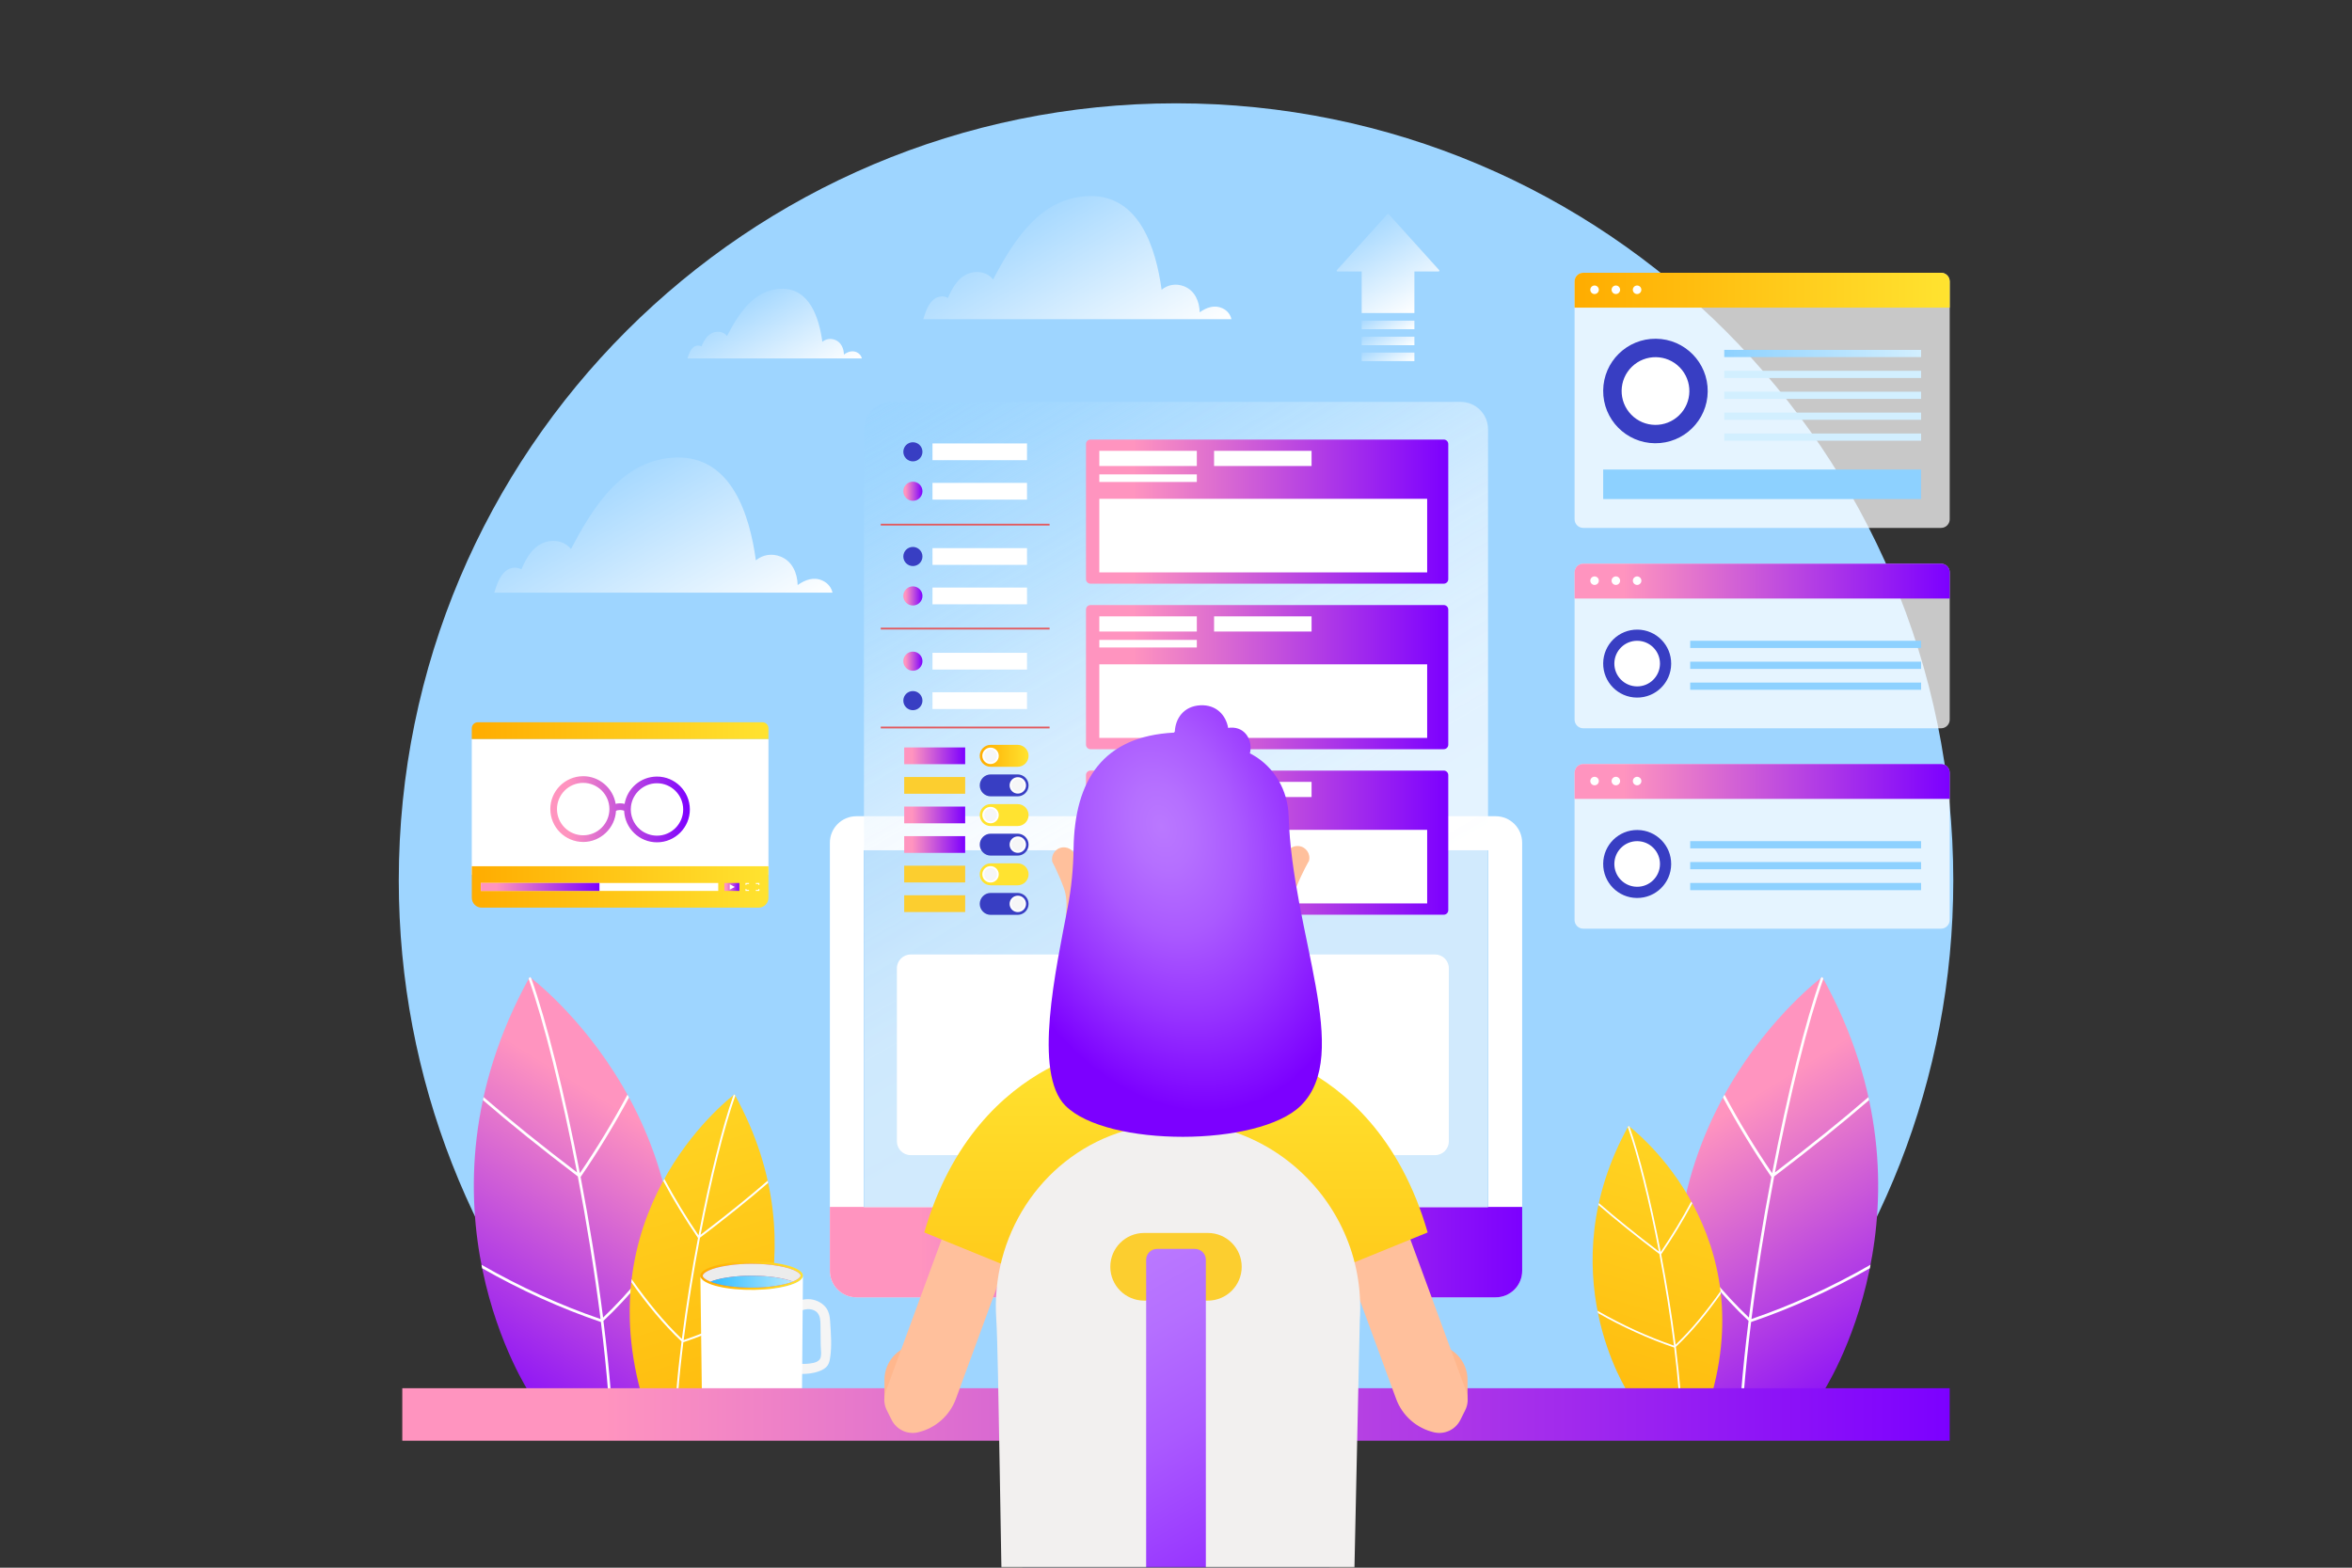 <svg width="750" height="500" viewBox="0 0 750 500" fill="none" xmlns="http://www.w3.org/2000/svg">
<rect x="0" y="0" width="750" height="500" fill="#333333" stroke="none"/>
<mask id="mask0_118_53270" style="mask-type:luminance" maskUnits="userSpaceOnUse" x="0" y="0" width="750" height="500">
<path d="M750 0H0V500H750V0Z" fill="white"/>
</mask>
<g mask="url(#mask0_118_53270)">
<path d="M559.24 446.58C598.78 402.66 622.86 344.55 622.86 280.8C622.86 143.92 511.89 32.95 375.01 32.95C238.13 32.95 127.16 143.92 127.16 280.8C127.16 344.55 151.23 402.67 190.78 446.58H559.25H559.24Z" fill="#9ED5FF"/>
<path d="M458.93 86.16L450.96 77.32L442.8 68.26C442.7 68.15 442.53 68.15 442.43 68.26L434.27 77.32L426.3 86.16C426.16 86.32 426.27 86.58 426.49 86.58H434.21V99.84H451.02V86.58H458.74C458.96 86.58 459.07 86.32 458.93 86.16Z" fill="url(#paint0_linear_118_53270)"/>
<path d="M451.02 102.27H434.21V104.99H451.02V102.27Z" fill="url(#paint1_linear_118_53270)"/>
<path d="M451.02 107.38H434.21V110.1H451.02V107.38Z" fill="url(#paint2_linear_118_53270)"/>
<path d="M451.02 112.45H434.21V115.17H451.02V112.45Z" fill="url(#paint3_linear_118_53270)"/>
<path d="M476.93 260.33H273.08C268.413 260.33 264.63 264.113 264.63 268.78V405.31C264.63 409.977 268.413 413.76 273.08 413.76H476.93C481.597 413.76 485.38 409.977 485.38 405.31V268.78C485.38 264.113 481.597 260.33 476.93 260.33Z" fill="white"/>
<path d="M474.53 402.92V271.19H275.48V402.92H474.53Z" fill="#55B2F9"/>
<path d="M264.63 384.93V405.32C264.63 409.98 268.41 413.77 273.08 413.77H476.94C481.6 413.77 485.39 409.99 485.39 405.32V384.93H264.64H264.63Z" fill="url(#paint4_linear_118_53270)"/>
<path d="M404.05 444.39L400.98 413.76H346.41L343.34 444.39H404.05Z" fill="#19244D"/>
<g opacity="0.73">
<path d="M474.5 136.9V385.08H275.5V136.9C275.5 132.09 279.41 128.18 284.22 128.18H465.78C470.59 128.18 474.5 132.09 474.5 136.9Z" fill="url(#paint5_linear_118_53270)"/>
</g>
<path d="M457.6 304.42H290.4C287.97 304.42 286 306.39 286 308.82V364.02C286 366.45 287.97 368.42 290.4 368.42H457.6C460.03 368.42 462 366.45 462 364.02V308.82C462 306.39 460.03 304.42 457.6 304.42Z" fill="white"/>
<path d="M460.38 140.19H347.74C346.945 140.19 346.3 140.835 346.3 141.63V184.72C346.3 185.515 346.945 186.16 347.74 186.16H460.38C461.175 186.16 461.82 185.515 461.82 184.72V141.63C461.82 140.835 461.175 140.19 460.38 140.19Z" fill="url(#paint6_linear_118_53270)"/>
<path d="M381.64 143.79H350.55V148.63H381.64V143.79Z" fill="white"/>
<path d="M381.64 151.3H350.55V153.72H381.64V151.3Z" fill="white"/>
<path d="M418.23 143.79H387.14V148.63H418.23V143.79Z" fill="white"/>
<path d="M455.09 159.09H350.55V182.56H455.09V159.09Z" fill="white"/>
<path d="M460.38 192.98H347.74C346.945 192.98 346.3 193.625 346.3 194.42V237.51C346.3 238.305 346.945 238.95 347.74 238.95H460.38C461.175 238.95 461.82 238.305 461.82 237.51V194.42C461.82 193.625 461.175 192.98 460.38 192.98Z" fill="url(#paint7_linear_118_53270)"/>
<path d="M381.64 196.58H350.55V201.42H381.64V196.58Z" fill="white"/>
<path d="M381.64 204.09H350.55V206.51H381.64V204.09Z" fill="white"/>
<path d="M418.23 196.58H387.14V201.42H418.23V196.58Z" fill="white"/>
<path d="M455.09 211.88H350.55V235.35H455.09V211.88Z" fill="white"/>
<path d="M460.38 245.77H347.74C346.945 245.77 346.3 246.415 346.3 247.21V290.3C346.3 291.095 346.945 291.74 347.74 291.74H460.38C461.175 291.74 461.82 291.095 461.82 290.3V247.21C461.82 246.415 461.175 245.77 460.38 245.77Z" fill="url(#paint8_linear_118_53270)"/>
<path d="M381.64 249.37H350.55V254.21H381.64V249.37Z" fill="white"/>
<path d="M381.64 256.88H350.55V259.3H381.64V256.88Z" fill="white"/>
<path d="M418.23 249.37H387.14V254.21H418.23V249.37Z" fill="white"/>
<path d="M455.09 264.67H350.55V288.14H455.09V264.67Z" fill="white"/>
<path d="M324.49 244.56H315.92C313.99 244.56 312.42 242.99 312.42 241.06C312.42 239.13 313.99 237.56 315.92 237.56H324.49C326.42 237.56 327.99 239.13 327.99 241.06C327.99 242.99 326.42 244.56 324.49 244.56Z" fill="url(#paint9_linear_118_53270)"/>
<path d="M313.24 241.06C313.24 239.61 314.41 238.44 315.86 238.44C317.31 238.44 318.48 239.61 318.48 241.06C318.48 242.51 317.31 243.68 315.86 243.68C314.41 243.68 313.24 242.51 313.24 241.06Z" fill="white"/>
<path d="M313.83 241.06C313.83 239.94 314.74 239.03 315.86 239.03C316.98 239.03 317.89 239.94 317.89 241.06C317.89 242.18 316.98 243.09 315.86 243.09C314.74 243.09 313.83 242.18 313.83 241.06Z" fill="#F6F6F7"/>
<path d="M315.92 246.99H324.49C326.42 246.99 327.99 248.56 327.99 250.49C327.99 252.42 326.42 253.99 324.49 253.99H315.92C313.99 253.99 312.42 252.42 312.42 250.49C312.42 248.56 313.99 246.99 315.92 246.99Z" fill="#383EC3"/>
<path d="M327.18 250.49C327.18 251.94 326.01 253.11 324.56 253.11C323.11 253.11 321.94 251.94 321.94 250.49C321.94 249.04 323.11 247.87 324.56 247.87C326.01 247.87 327.18 249.04 327.18 250.49Z" fill="white"/>
<path d="M326.59 250.49C326.59 251.61 325.68 252.52 324.56 252.52C323.44 252.52 322.53 251.61 322.53 250.49C322.53 249.37 323.44 248.46 324.56 248.46C325.68 248.46 326.59 249.37 326.59 250.49Z" fill="#F6F6F7"/>
<path d="M324.49 263.46H315.92C313.99 263.46 312.42 261.89 312.42 259.96C312.42 258.03 313.99 256.46 315.92 256.46H324.49C326.42 256.46 327.99 258.03 327.99 259.96C327.99 261.89 326.42 263.46 324.49 263.46Z" fill="url(#paint10_linear_118_53270)"/>
<path d="M313.24 259.96C313.24 258.51 314.41 257.34 315.86 257.34C317.31 257.34 318.48 258.51 318.48 259.96C318.48 261.41 317.31 262.58 315.86 262.58C314.41 262.58 313.24 261.41 313.24 259.96Z" fill="white"/>
<path d="M313.83 259.96C313.83 258.84 314.74 257.93 315.86 257.93C316.98 257.93 317.89 258.84 317.89 259.96C317.89 261.08 316.98 261.99 315.86 261.99C314.74 261.99 313.83 261.08 313.83 259.96Z" fill="#F6F6F7"/>
<path d="M315.92 272.89H324.49C326.423 272.89 327.99 271.323 327.99 269.39C327.99 267.457 326.423 265.89 324.49 265.89H315.92C313.987 265.89 312.42 267.457 312.42 269.39C312.42 271.323 313.987 272.89 315.92 272.89Z" fill="#383EC3"/>
<path d="M327.18 269.39C327.18 270.84 326.01 272.01 324.56 272.01C323.11 272.01 321.94 270.84 321.94 269.39C321.94 267.94 323.11 266.77 324.56 266.77C326.01 266.77 327.18 267.94 327.18 269.39Z" fill="white"/>
<path d="M326.59 269.39C326.59 270.51 325.68 271.42 324.56 271.42C323.44 271.42 322.53 270.51 322.53 269.39C322.53 268.27 323.44 267.36 324.56 267.36C325.68 267.36 326.59 268.27 326.59 269.39Z" fill="#F6F6F7"/>
<path d="M324.49 282.36H315.92C313.99 282.36 312.42 280.79 312.42 278.86C312.42 276.93 313.99 275.36 315.92 275.36H324.49C326.42 275.36 327.99 276.93 327.99 278.86C327.99 280.79 326.42 282.36 324.49 282.36Z" fill="url(#paint11_linear_118_53270)"/>
<path d="M313.24 278.86C313.24 277.41 314.41 276.24 315.86 276.24C317.31 276.24 318.48 277.41 318.48 278.86C318.48 280.31 317.31 281.48 315.86 281.48C314.41 281.48 313.24 280.31 313.24 278.86Z" fill="white"/>
<path d="M313.83 278.86C313.83 277.74 314.74 276.83 315.86 276.83C316.98 276.83 317.89 277.74 317.89 278.86C317.89 279.98 316.98 280.89 315.86 280.89C314.74 280.89 313.83 279.98 313.83 278.86Z" fill="#F6F6F7"/>
<path d="M315.92 284.79H324.49C326.42 284.79 327.99 286.36 327.99 288.29C327.99 290.22 326.42 291.79 324.49 291.79H315.92C313.99 291.79 312.42 290.22 312.42 288.29C312.42 286.36 313.99 284.79 315.92 284.79Z" fill="#383EC3"/>
<path d="M327.18 288.29C327.18 289.74 326.01 290.91 324.56 290.91C323.11 290.91 321.94 289.74 321.94 288.29C321.94 286.84 323.11 285.67 324.56 285.67C326.01 285.67 327.18 286.84 327.18 288.29Z" fill="white"/>
<path d="M326.59 288.29C326.59 289.41 325.68 290.32 324.56 290.32C323.44 290.32 322.53 289.41 322.53 288.29C322.53 287.17 323.44 286.26 324.56 286.26C325.68 286.26 326.59 287.17 326.59 288.29Z" fill="#F6F6F7"/>
<path d="M288.05 144.1C288.05 142.41 289.42 141.05 291.1 141.05C292.78 141.05 294.15 142.42 294.15 144.1C294.15 145.78 292.78 147.15 291.1 147.15C289.42 147.15 288.05 145.78 288.05 144.1Z" fill="#383EC3"/>
<path d="M327.49 141.43H297.35V146.77H327.49V141.43Z" fill="white"/>
<path d="M288.05 156.68C288.05 154.99 289.42 153.63 291.1 153.63C292.78 153.63 294.15 155 294.15 156.68C294.15 158.36 292.78 159.73 291.1 159.73C289.42 159.73 288.05 158.36 288.05 156.68Z" fill="url(#paint12_linear_118_53270)"/>
<path d="M327.49 154.01H297.35V159.35H327.49V154.01Z" fill="white"/>
<path d="M288.05 177.49C288.05 175.8 289.42 174.44 291.1 174.44C292.78 174.44 294.15 175.81 294.15 177.49C294.15 179.17 292.78 180.54 291.1 180.54C289.42 180.54 288.05 179.17 288.05 177.49Z" fill="#383EC3"/>
<path d="M327.49 174.82H297.35V180.16H327.49V174.82Z" fill="white"/>
<path d="M288.05 190.07C288.05 188.38 289.42 187.02 291.1 187.02C292.78 187.02 294.15 188.39 294.15 190.07C294.15 191.75 292.78 193.12 291.1 193.12C289.42 193.12 288.05 191.75 288.05 190.07Z" fill="url(#paint13_linear_118_53270)"/>
<path d="M327.49 187.4H297.35V192.74H327.49V187.4Z" fill="white"/>
<path d="M288.05 210.88C288.05 209.19 289.42 207.83 291.1 207.83C292.78 207.83 294.15 209.2 294.15 210.88C294.15 212.56 292.78 213.93 291.1 213.93C289.42 213.93 288.05 212.56 288.05 210.88Z" fill="url(#paint14_linear_118_53270)"/>
<path d="M327.49 208.21H297.35V213.55H327.49V208.21Z" fill="white"/>
<path d="M288.05 223.46C288.05 221.77 289.42 220.41 291.1 220.41C292.78 220.41 294.15 221.78 294.15 223.46C294.15 225.14 292.78 226.51 291.1 226.51C289.42 226.51 288.05 225.14 288.05 223.46Z" fill="#383EC3"/>
<path d="M327.49 220.79H297.35V226.13H327.49V220.79Z" fill="white"/>
<path d="M280.85 167.33H334.69" stroke="#E25A5F" stroke-width="0.57" stroke-miterlimit="10"/>
<path d="M280.85 200.48H334.69" stroke="#E25A5F" stroke-width="0.57" stroke-miterlimit="10"/>
<path d="M280.85 232.03H334.69" stroke="#E25A5F" stroke-width="0.57" stroke-miterlimit="10"/>
<path d="M307.77 238.39H288.33V243.73H307.77V238.39Z" fill="url(#paint15_linear_118_53270)"/>
<path d="M307.77 247.82H288.33V253.16H307.77V247.82Z" fill="#FCCE2F"/>
<path d="M307.77 257.25H288.33V262.59H307.77V257.25Z" fill="url(#paint16_linear_118_53270)"/>
<path d="M307.77 266.68H288.33V272.02H307.77V266.68Z" fill="url(#paint17_linear_118_53270)"/>
<path d="M307.77 276.11H288.33V281.45H307.77V276.11Z" fill="#FCCE2F"/>
<path d="M307.77 285.54H288.33V290.88H307.77V285.54Z" fill="#FCCE2F"/>
<path d="M245.04 235.7H150.44V279H245.04V235.7Z" fill="white"/>
<path d="M150.44 276.28H245.04V286.34C245.04 288.08 243.63 289.49 241.89 289.49H153.6C151.86 289.49 150.45 288.08 150.45 286.34V276.28H150.44Z" fill="url(#paint18_linear_118_53270)"/>
<path d="M229.03 281.62H153.33V284.15H229.03V281.62Z" fill="white"/>
<path d="M191.15 281.62H153.33V284.15H191.15V281.62Z" fill="url(#paint19_linear_118_53270)"/>
<path d="M238.039 282.23H237.719V281.62H238.849V281.94H238.039V282.23Z" fill="white"/>
<path d="M241.83 282.23H242.15V281.62H241.02V281.94H241.83V282.23Z" fill="white"/>
<path d="M241.83 283.54H242.15V284.15H241.02V283.83H241.83V283.54Z" fill="white"/>
<path d="M238.039 283.54H237.719V284.15H238.849V283.83H238.039V283.54Z" fill="white"/>
<path d="M235.759 281.62H230.979V284.15H235.759V281.62Z" fill="url(#paint20_linear_118_53270)"/>
<path d="M234.309 282.89L233.499 283.31L232.699 283.74V282.89V282.03L233.499 282.46L234.309 282.89Z" fill="white"/>
<path d="M152.35 230.36H243.13C244.18 230.36 245.04 231.22 245.04 232.27V235.7H150.44V232.27C150.44 231.22 151.3 230.36 152.35 230.36Z" fill="url(#paint21_linear_118_53270)"/>
<path d="M185.93 247.57C191.08 247.55 195.52 251.37 196.33 256.4C196.77 256.28 197.23 256.22 197.71 256.22C198.19 256.22 198.68 256.28 199.18 256.4C200.03 251.41 204.34 247.71 209.46 247.69C215.24 247.66 219.97 252.34 219.99 258.13C220.02 263.91 215.34 268.64 209.55 268.66C203.9 268.69 199.26 264.21 199.03 258.57C198.58 258.42 198.14 258.35 197.72 258.35C197.17 258.35 196.74 258.48 196.44 258.61C196.15 264.1 191.55 268.52 186.03 268.55C180.25 268.58 175.52 263.9 175.5 258.11C175.47 252.33 180.15 247.6 185.94 247.58L185.93 247.57Z" fill="white"/>
<path opacity="0.43" d="M215.56 249.62C216.28 250.13 216.94 250.73 217.51 251.41C212.62 256.35 207.72 261.29 202.83 266.23C202.15 265.67 201.56 265.01 201.04 264.3C205.9 259.43 210.77 254.56 215.57 249.62H215.56Z" fill="white"/>
<path opacity="0.43" d="M190.31 248.79C190.37 248.73 190.4 248.66 190.4 248.59C191.43 249.08 192.37 249.72 193.19 250.5L178.47 265.36C177.7 264.57 177.07 263.66 176.58 262.66L190.32 248.79H190.31Z" fill="white"/>
<path opacity="0.43" d="M194.8 252.46C195.19 253.06 195.52 253.71 195.77 254.39L182.39 267.9C181.71 267.65 181.06 267.33 180.45 266.95L194.8 252.47V252.46Z" fill="white"/>
<path opacity="0.43" d="M206.53 268.22C206.21 268.12 205.9 268.01 205.59 267.89L219.18 254.18C219.3 254.47 219.41 254.77 219.5 255.07C215.21 259.49 210.88 263.87 206.53 268.22Z" fill="white"/>
<path d="M175.49 258.1C175.52 263.88 180.24 268.56 186.02 268.54C191.54 268.51 196.14 264.09 196.43 258.6C196.72 258.47 197.15 258.34 197.71 258.34C198.13 258.34 198.58 258.41 199.02 258.56C199.25 264.21 203.89 268.68 209.54 268.65C215.32 268.62 220 263.9 219.98 258.12C219.95 252.34 215.23 247.66 209.45 247.68C204.32 247.7 200.02 251.4 199.17 256.39C198.68 256.27 198.19 256.21 197.7 256.21C197.22 256.21 196.76 256.27 196.32 256.39C195.51 251.36 191.08 247.54 185.92 247.56C180.14 247.59 175.46 252.31 175.48 258.09L175.49 258.1ZM194.33 258.01C194.35 262.62 190.62 266.39 186.01 266.41C181.4 266.43 177.63 262.7 177.61 258.09C177.59 253.48 181.32 249.71 185.93 249.69C190.54 249.67 194.31 253.4 194.33 258.01ZM217.85 258.13C217.87 262.74 214.14 266.51 209.53 266.53C207.55 266.53 205.6 265.83 204.09 264.55C201.96 262.74 200.87 259.96 201.2 257.18C201.69 253.03 205.24 249.83 209.45 249.81C214.06 249.79 217.83 253.52 217.85 258.13Z" fill="url(#paint22_linear_118_53270)"/>
<path opacity="0.73" d="M618.96 87H504.86C503.336 87 502.1 88.236 502.1 89.76V165.61C502.1 167.134 503.336 168.37 504.86 168.37H618.96C620.484 168.37 621.72 167.134 621.72 165.61V89.76C621.72 88.236 620.484 87 618.96 87Z" fill="white"/>
<path d="M621.72 98.12V89.76C621.72 88.24 620.49 87 618.96 87H504.86C503.34 87 502.1 88.23 502.1 89.76V98.12H621.72Z" fill="url(#paint23_linear_118_53270)"/>
<path d="M507.11 92.42C507.11 91.67 507.72 91.06 508.47 91.06C509.22 91.06 509.83 91.67 509.83 92.42C509.83 93.17 509.22 93.78 508.47 93.78C507.72 93.78 507.11 93.17 507.11 92.42Z" fill="white"/>
<path d="M513.9 92.42C513.9 91.67 514.51 91.06 515.26 91.06C516.01 91.06 516.62 91.67 516.62 92.42C516.62 93.17 516.01 93.78 515.26 93.78C514.51 93.78 513.9 93.17 513.9 92.42Z" fill="white"/>
<path d="M522.03 93.78C522.781 93.78 523.39 93.171 523.39 92.42C523.39 91.669 522.781 91.06 522.03 91.06C521.279 91.06 520.67 91.669 520.67 92.42C520.67 93.171 521.279 93.78 522.03 93.78Z" fill="white"/>
<path d="M511.22 124.55C511.3 115.35 518.83 107.95 528.04 108.04C537.24 108.12 544.64 115.65 544.55 124.86C544.47 134.06 536.94 141.46 527.73 141.37C518.53 141.29 511.13 133.76 511.22 124.55Z" fill="#383EC3"/>
<path d="M535.427 132.463C539.706 128.306 539.805 121.469 535.649 117.191C531.492 112.912 524.655 112.813 520.377 116.969C516.098 121.126 515.999 127.963 520.155 132.241C524.312 136.52 531.149 136.619 535.427 132.463Z" fill="white"/>
<path d="M612.6 111.59H549.83V113.89H612.6V111.59Z" fill="url(#paint24_linear_118_53270)"/>
<path d="M612.6 118.26H549.83V120.56H612.6V118.26Z" fill="url(#paint25_linear_118_53270)"/>
<path d="M612.6 124.93H549.83V127.23H612.6V124.93Z" fill="url(#paint26_linear_118_53270)"/>
<path d="M612.6 131.59H549.83V133.89H612.6V131.59Z" fill="url(#paint27_linear_118_53270)"/>
<path d="M612.6 138.26H549.83V140.56H612.6V138.26Z" fill="url(#paint28_linear_118_53270)"/>
<path d="M612.59 149.75H511.22V159.17H612.59V149.75Z" fill="url(#paint29_linear_118_53270)"/>
<path opacity="0.73" d="M618.96 179.78H504.86C503.336 179.78 502.1 181.016 502.1 182.54V229.52C502.1 231.044 503.336 232.28 504.86 232.28H618.96C620.484 232.28 621.72 231.044 621.72 229.52V182.54C621.72 181.016 620.484 179.78 618.96 179.78Z" fill="white"/>
<path d="M621.72 190.9V182.54C621.72 181.02 620.49 179.78 618.96 179.78H504.86C503.34 179.78 502.1 181.01 502.1 182.54V190.9H621.72Z" fill="url(#paint30_linear_118_53270)"/>
<path d="M507.11 185.2C507.11 184.45 507.72 183.84 508.47 183.84C509.22 183.84 509.83 184.45 509.83 185.2C509.83 185.95 509.22 186.56 508.47 186.56C507.72 186.56 507.11 185.95 507.11 185.2Z" fill="white"/>
<path d="M513.9 185.2C513.9 184.45 514.51 183.84 515.26 183.84C516.01 183.84 516.62 184.45 516.62 185.2C516.62 185.95 516.01 186.56 515.26 186.56C514.51 186.56 513.9 185.95 513.9 185.2Z" fill="white"/>
<path d="M520.68 185.2C520.68 184.45 521.29 183.84 522.04 183.84C522.79 183.84 523.4 184.45 523.4 185.2C523.4 185.95 522.79 186.56 522.04 186.56C521.29 186.56 520.68 185.95 520.68 185.2Z" fill="white"/>
<path d="M511.22 211.55C511.27 205.56 516.17 200.75 522.16 200.81C528.15 200.86 532.96 205.76 532.9 211.75C532.85 217.74 527.95 222.55 521.96 222.49C515.97 222.44 511.16 217.54 511.22 211.55Z" fill="#383EC3"/>
<path d="M514.78 211.58C514.82 207.56 518.1 204.33 522.12 204.37C526.14 204.41 529.37 207.69 529.33 211.71C529.29 215.73 526.01 218.96 521.99 218.92C517.97 218.88 514.74 215.6 514.78 211.58Z" fill="white"/>
<path d="M612.59 204.37H538.97V206.67H612.59V204.37Z" fill="url(#paint31_linear_118_53270)"/>
<path d="M612.59 211.04H538.97V213.34H612.59V211.04Z" fill="url(#paint32_linear_118_53270)"/>
<path d="M612.59 217.7H538.97V220H612.59V217.7Z" fill="url(#paint33_linear_118_53270)"/>
<path opacity="0.73" d="M504.85 243.68H618.95C620.47 243.68 621.71 244.92 621.71 246.44V293.43C621.71 294.95 620.47 296.19 618.95 296.19H504.85C503.33 296.19 502.09 294.95 502.09 293.43V246.44C502.09 244.92 503.33 243.68 504.85 243.68Z" fill="white"/>
<path d="M621.72 254.8V246.44C621.72 244.92 620.49 243.68 618.96 243.68H504.86C503.34 243.68 502.1 244.91 502.1 246.44V254.8H621.72Z" fill="url(#paint34_linear_118_53270)"/>
<path d="M507.11 249.11C507.11 248.36 507.72 247.75 508.47 247.75C509.22 247.75 509.83 248.36 509.83 249.11C509.83 249.86 509.22 250.47 508.47 250.47C507.72 250.47 507.11 249.86 507.11 249.11Z" fill="white"/>
<path d="M513.9 249.11C513.9 248.36 514.51 247.75 515.26 247.75C516.01 247.75 516.62 248.36 516.62 249.11C516.62 249.86 516.01 250.47 515.26 250.47C514.51 250.47 513.9 249.86 513.9 249.11Z" fill="white"/>
<path d="M520.68 249.11C520.68 248.36 521.29 247.75 522.04 247.75C522.79 247.75 523.4 248.36 523.4 249.11C523.4 249.86 522.79 250.47 522.04 250.47C521.29 250.47 520.68 249.86 520.68 249.11Z" fill="white"/>
<path d="M511.22 275.46C511.27 269.47 516.17 264.66 522.16 264.72C528.15 264.77 532.96 269.67 532.9 275.66C532.84 281.65 527.95 286.46 521.96 286.4C515.97 286.35 511.16 281.45 511.22 275.46Z" fill="#383EC3"/>
<path d="M514.78 275.49C514.82 271.47 518.1 268.24 522.12 268.28C526.14 268.32 529.37 271.6 529.33 275.62C529.29 279.64 526.01 282.87 521.99 282.83C517.97 282.79 514.74 279.51 514.78 275.49Z" fill="white"/>
<path d="M612.59 268.28H538.97V270.58H612.59V268.28Z" fill="url(#paint35_linear_118_53270)"/>
<path d="M612.59 274.94H538.97V277.24H612.59V274.94Z" fill="url(#paint36_linear_118_53270)"/>
<path d="M612.59 281.61H538.97V283.91H612.59V281.61Z" fill="url(#paint37_linear_118_53270)"/>
<path d="M168.91 444.39C168.91 444.39 128.82 383.93 168.91 311.59C168.91 311.59 233.72 359.59 210.41 444.39H168.91Z" fill="url(#paint38_linear_118_53270)"/>
<path d="M214.75 394.98C214.7 394.55 214.66 394.12 214.61 393.69C207.86 403.24 200.52 412.45 192.31 420.23C190.43 405.38 187.93 389.99 185.14 375.33L185.17 375.35C190.74 367.23 195.9 358.74 200.58 350.04C200.42 349.74 200.25 349.44 200.08 349.14C195.48 357.74 190.39 366.13 184.91 374.17C180.04 348.82 174.31 325.82 169.39 311.95C169.08 311.71 168.91 311.58 168.91 311.58C168.8 311.78 168.69 311.99 168.58 312.19C173.46 325.9 179.15 348.73 184.01 373.94C172.57 365.23 162.7 357.28 154.2 349.91C154.13 350.23 154.05 350.55 153.99 350.87C162.62 358.33 172.63 366.38 184.25 375.21C187.08 390.05 189.61 405.66 191.5 420.69C178.65 416.3 165.71 410.38 153.53 403.38C153.6 403.76 153.68 404.13 153.75 404.5C165.91 411.43 178.81 417.3 191.61 421.64C192.58 429.44 193.38 437.08 193.95 444.37H194.81C194.23 436.97 193.41 429.21 192.42 421.28C200.64 413.58 207.98 404.45 214.73 394.96L214.75 394.98Z" fill="white"/>
<path d="M234.23 444.39C234.23 444.39 263.02 400.98 234.23 349.03C234.23 349.03 187.69 383.5 204.43 444.39H234.23Z" fill="url(#paint39_linear_118_53270)"/>
<path d="M201.32 408.92C201.35 408.61 201.39 408.3 201.42 407.99C206.27 414.85 211.54 421.46 217.43 427.05C218.78 416.39 220.57 405.33 222.58 394.81L222.56 394.83C218.56 389 214.85 382.9 211.49 376.66C211.61 376.44 211.73 376.23 211.85 376.01C215.15 382.18 218.81 388.21 222.74 393.99C226.24 375.79 230.35 359.27 233.88 349.32C234.1 349.14 234.23 349.05 234.23 349.05C234.31 349.2 234.39 349.34 234.47 349.49C230.97 359.33 226.88 375.73 223.39 393.83C231.61 387.58 238.69 381.87 244.79 376.58C244.84 376.81 244.89 377.04 244.94 377.27C238.75 382.63 231.56 388.41 223.21 394.75C221.18 405.4 219.36 416.61 218 427.41C227.23 424.26 236.52 420.01 245.26 414.98C245.21 415.25 245.15 415.52 245.1 415.79C236.37 420.77 227.11 424.98 217.91 428.1C217.21 433.7 216.64 439.19 216.23 444.42H215.61C216.03 439.11 216.61 433.53 217.32 427.84C211.42 422.31 206.15 415.76 201.3 408.94L201.32 408.92Z" fill="white"/>
<path d="M581.09 444.39C581.09 444.39 621.18 383.93 581.09 311.59C581.09 311.59 516.28 359.59 539.59 444.39H581.09Z" fill="url(#paint40_linear_118_53270)"/>
<path d="M535.25 394.98C535.3 394.55 535.34 394.12 535.39 393.69C542.14 403.24 549.48 412.45 557.69 420.23C559.57 405.38 562.069 389.99 564.859 375.33L564.83 375.35C559.26 367.23 554.099 358.74 549.419 350.04C549.579 349.74 549.749 349.44 549.919 349.14C554.519 357.74 559.61 366.13 565.09 374.17C569.96 348.82 575.689 325.82 580.609 311.95C580.919 311.71 581.09 311.58 581.09 311.58C581.2 311.78 581.309 311.99 581.419 312.19C576.539 325.9 570.85 348.73 565.99 373.94C577.43 365.23 587.299 357.28 595.799 349.91C595.869 350.23 595.95 350.55 596.01 350.87C587.38 358.33 577.37 366.38 565.75 375.21C562.92 390.05 560.39 405.66 558.5 420.69C571.35 416.3 584.289 410.38 596.469 403.38C596.399 403.76 596.32 404.13 596.25 404.5C584.09 411.43 571.19 417.3 558.39 421.64C557.42 429.44 556.619 437.08 556.049 444.37H555.19C555.77 436.97 556.59 429.21 557.58 421.28C549.36 413.58 542.02 404.45 535.27 394.96L535.25 394.98Z" fill="white"/>
<path d="M519.29 444.39C519.29 444.39 493.54 405.55 519.29 359.08C519.29 359.08 560.92 389.91 545.95 444.39H519.29Z" fill="url(#paint41_linear_118_53270)"/>
<path d="M548.73 412.66C548.7 412.38 548.67 412.11 548.64 411.83C544.3 417.97 539.59 423.88 534.32 428.88C533.11 419.34 531.51 409.45 529.71 400.04H529.73C533.31 394.84 536.63 389.38 539.63 383.8C539.52 383.61 539.42 383.41 539.31 383.22C536.35 388.74 533.08 394.14 529.57 399.3C526.44 383.01 522.76 368.24 519.6 359.33C519.4 359.17 519.29 359.09 519.29 359.09C519.22 359.22 519.15 359.35 519.08 359.48C522.21 368.29 525.87 382.95 528.99 399.15C521.64 393.56 515.3 388.45 509.84 383.71C509.79 383.91 509.75 384.12 509.7 384.32C515.24 389.11 521.67 394.29 529.14 399.96C530.96 409.49 532.58 419.52 533.8 429.18C525.54 426.36 517.24 422.56 509.41 418.06C509.46 418.3 509.5 418.54 509.55 418.78C517.36 423.23 525.65 427 533.87 429.79C534.49 434.8 535 439.71 535.37 444.39H535.92C535.55 439.64 535.02 434.65 534.39 429.56C539.67 424.61 544.38 418.75 548.72 412.65L548.73 412.66Z" fill="white"/>
<path d="M274.83 114.33C274.65 113.5 274.1 112.77 273.2 112.35C271.75 111.68 270.31 112.22 269.11 113.08C269.05 111.14 268.25 109.17 266.31 108.4C264.84 107.81 263.34 108.1 262.23 109.02C261.21 101.53 258.23 91.96 249.27 92.1C240.41 92.24 235.5 100.13 231.83 107.16C230.98 106.11 229.67 105.63 228.2 105.87C225.83 106.26 224.54 108.43 223.67 110.49C222.9 110.04 221.87 110.14 221.13 110.73C220.11 111.55 219.63 113 219.22 114.32H274.84L274.83 114.33Z" fill="url(#paint42_linear_118_53270)"/>
<path d="M392.67 101.8C392.35 100.33 391.38 99.04 389.79 98.31C387.23 97.13 384.69 98.09 382.56 99.6C382.46 96.17 381.05 92.7 377.61 91.33C375.01 90.29 372.36 90.8 370.41 92.42C368.61 79.2 363.35 62.28 347.51 62.53C331.86 62.78 323.19 76.72 316.69 89.13C315.2 87.28 312.88 86.43 310.28 86.86C306.09 87.54 303.82 91.39 302.28 95.03C300.92 94.24 299.11 94.41 297.79 95.46C295.98 96.9 295.14 99.47 294.41 101.8H392.67Z" fill="url(#paint43_linear_118_53270)"/>
<path d="M265.46 189.02C265.1 187.4 264.04 185.99 262.29 185.18C259.48 183.88 256.69 184.93 254.36 186.6C254.25 182.84 252.7 179.03 248.93 177.52C246.08 176.38 243.17 176.94 241.03 178.72C239.06 164.21 233.28 145.64 215.9 145.92C198.73 146.19 189.21 161.49 182.08 175.12C180.44 173.09 177.9 172.16 175.04 172.63C170.44 173.38 167.95 177.6 166.26 181.59C164.76 180.72 162.78 180.91 161.33 182.06C159.34 183.65 158.42 186.46 157.62 189.01H265.46V189.02Z" fill="url(#paint44_linear_118_53270)"/>
<path d="M255.45 438.22C254.14 438.21 252.81 438.08 251.52 437.9C251.69 436.86 251.86 435.82 252.03 434.78C251.99 435.05 256.66 435.03 257.07 434.99C258.44 434.86 260.54 434.76 261.43 433.52C262.11 432.57 261.71 430.1 261.7 429.01C261.68 426.87 261.66 424.74 261.63 422.6C261.62 421.26 261.56 419.79 260.7 418.76C260.07 418 259.07 417.59 258.08 417.54C257.09 417.48 256.11 417.74 255.2 418.13C254.77 417.19 254.35 416.25 253.92 415.31C255.53 414.41 257.48 414.12 259.29 414.53C261.23 414.97 263.11 416.2 263.97 418.01C264.57 419.27 264.66 420.64 264.73 421.74C264.97 425.51 265.29 429.35 264.7 433.11C264.57 433.94 264.39 434.78 263.92 435.47C263.3 436.4 262.26 436.96 261.21 437.34C259.37 438.01 257.41 438.24 255.44 438.21L255.45 438.22Z" fill="#F5F5F5"/>
<path d="M254.36 404.86C258.34 407.11 255 409.83 246.89 410.95C238.78 412.07 228.99 411.14 225 408.9C221.02 406.65 224.36 403.93 232.47 402.81C240.58 401.7 250.37 402.62 254.36 404.86Z" fill="url(#paint45_linear_118_53270)"/>
<path d="M239.81 410.66C233.69 410.68 228.03 409.72 225.38 408.23C224.48 407.72 224.02 407.2 224.09 406.79C224.23 406.05 226.18 404.43 232.57 403.55C234.77 403.25 237.12 403.09 239.56 403.08C245.68 403.06 251.34 404.02 253.99 405.51C254.89 406.02 255.35 406.54 255.28 406.95C255.14 407.69 253.19 409.31 246.8 410.19C244.6 410.49 242.25 410.65 239.82 410.66H239.81Z" fill="#E15372"/>
<path d="M239.58 406.87C244.91 406.86 249.9 407.58 252.84 408.75C254.54 408.06 255.2 407.36 255.28 406.95C255.36 406.54 254.89 406.02 253.99 405.51C251.34 404.02 245.68 403.06 239.56 403.08C237.12 403.08 234.77 403.24 232.57 403.55C226.18 404.43 224.23 406.05 224.09 406.79C224.01 407.2 224.48 407.72 225.38 408.23C225.72 408.42 226.11 408.6 226.54 408.78C227.86 408.25 229.8 407.72 232.58 407.34C234.78 407.04 237.13 406.88 239.57 406.87H239.58Z" fill="#ECECEC"/>
<path d="M246.8 410.2C249.59 409.82 251.53 409.29 252.84 408.76C249.9 407.59 244.91 406.86 239.58 406.88C237.14 406.88 234.79 407.04 232.59 407.35C229.8 407.73 227.86 408.26 226.55 408.79C229.49 409.96 234.48 410.69 239.82 410.67C242.26 410.67 244.61 410.51 246.8 410.2Z" fill="url(#paint46_linear_118_53270)"/>
<path d="M256.04 406.98C255.88 408.61 252.55 410.17 246.9 410.94C238.79 412.05 229 411.13 225.01 408.89C223.94 408.29 223.34 407.65 223.34 407.02C223.34 407.41 223.8 442.28 223.79 442.91C223.79 443.59 224.32 444.5 225.47 445.15C229.45 447.4 239.25 448.32 247.36 447.2C253.16 446.4 255.76 444.4 255.75 442.72C255.75 442.05 256.04 406.99 256.04 406.99V406.98Z" fill="white"/>
<path d="M621.71 442.76H128.28V459.5H621.71V442.76Z" fill="url(#paint47_linear_118_53270)"/>
<path d="M391.72 302.67H358.28V333.57H391.72V302.67Z" fill="#FFC09C"/>
<path d="M343.02 273.72C342.85 271.64 341.02 270.09 338.93 270.26C336.63 270.45 335.04 272.64 335.56 274.89C335.56 274.89 337.41 278.28 339.24 283.23C340.19 285.82 340.2 288.59 339.97 291.34C339.85 292.78 340.8 294.3 342.66 294.19C346.63 293.97 343.01 273.72 343.01 273.72H343.02Z" fill="#FFC09C"/>
<path d="M409.99 273.16C410.24 271.08 412.12 269.6 414.2 269.85C416.49 270.12 418.01 272.37 417.4 274.59C417.4 274.59 415.43 277.91 413.43 282.8C412.38 285.35 412.28 288.12 412.41 290.88C412.48 292.33 411.48 293.8 409.62 293.63C405.66 293.26 410 273.16 410 273.16H409.99Z" fill="#FFC09C"/>
<path d="M293.32 445.74H282.03V440.09C282.03 433.85 287.09 428.8 293.32 428.8V445.74Z" fill="#FFB78D"/>
<path d="M301.65 391.54L282.44 443.83C281.73 445.77 281.85 447.92 282.77 449.76L284.33 452.88C285.88 455.97 289.34 457.61 292.71 456.83C298.28 455.54 302.83 451.53 304.81 446.16L321.97 399.43L301.64 391.53L301.65 391.54Z" fill="#FFC09C"/>
<path d="M456.68 445.74H467.97V440.09C467.97 433.85 462.91 428.8 456.68 428.8V445.74Z" fill="#FFB78D"/>
<path d="M448.35 391.54L467.56 443.83C468.27 445.77 468.15 447.92 467.23 449.76L465.67 452.88C464.12 455.97 460.66 457.61 457.29 456.83C451.72 455.54 447.17 451.53 445.19 446.16L428.03 399.43L448.36 391.53L448.35 391.54Z" fill="#FFC09C"/>
<path d="M325.54 472.91C325.75 490.49 324.25 508.46 331.29 514.92C347.4 529.69 402.61 529.69 418.72 514.92C425.76 508.47 424.26 490.5 424.47 472.91H325.55H325.54Z" fill="#00064A"/>
<path d="M415.07 340.44C406.72 336.08 397.39 333.94 387.97 333.94H362.05C352.15 333.94 342.37 336.34 333.68 341.1C320.15 348.52 303.3 363.42 294.73 393.08L327.32 406.36C327.32 406.36 319.68 470.95 334.06 484.14C349.14 497.97 400.84 497.97 415.92 484.14C430.3 470.95 422.66 406.36 422.66 406.36L455.25 393.08C446.42 362.51 428.79 347.62 415.07 340.44Z" fill="url(#paint48_linear_118_53270)"/>
<path d="M319.71 513.67H431.61L433.6 421.19C436.36 380.71 398.06 348.9 359.18 360.49C358.26 360.76 357.35 361.06 356.43 361.37C331.57 369.88 315.9 394.51 317.69 420.72C318.43 431.58 319.2 506.19 319.71 513.67Z" fill="#F2F0EF"/>
<path d="M385.16 393.24H364.84C358.881 393.24 354.05 398.071 354.05 404.03C354.05 409.989 358.881 414.82 364.84 414.82H385.16C391.119 414.82 395.95 409.989 395.95 404.03C395.95 398.071 391.119 393.24 385.16 393.24Z" fill="#FCCE2F"/>
<path d="M375 560.84C369.74 560.84 365.48 556.58 365.48 551.32V401.8C365.48 399.88 367.04 398.33 368.95 398.33H381.05C382.97 398.33 384.52 399.89 384.52 401.8V551.32C384.52 556.58 380.26 560.84 375 560.84Z" fill="url(#paint49_linear_118_53270)"/>
<path d="M339.76 352.67C353 365.95 401.38 365.81 414.76 352.67C431.5 336.24 412.04 297.95 410.91 260.15C410.67 252.09 406.39 244.65 399.36 240.69C398.86 240.41 398.57 240.27 398.56 240.28C399.54 236.52 397.36 231.8 392.32 232.07C392.07 232.08 391.85 232.13 391.63 232.17C390.95 228.2 387.93 224.68 382.73 224.95C377.45 225.23 374.81 229.18 374.63 233.29C374.54 233.41 374.46 233.54 374.38 233.66C374.35 233.66 374.33 233.66 374.3 233.66C351.69 234.86 342.65 248.81 342.34 270.71C342.25 276.93 341.66 283.14 340.49 289.25C336.66 309.35 329.35 342.23 339.75 352.67H339.76Z" fill="url(#paint50_radial_118_53270)"/>
</g>
<defs>
<linearGradient id="paint0_linear_118_53270" x1="434.74" y1="72.69" x2="450.57" y2="100.1" gradientUnits="userSpaceOnUse">
<stop stop-color="white" stop-opacity="0.1"/>
<stop offset="1" stop-color="white"/>
</linearGradient>
<linearGradient id="paint1_linear_118_53270" x1="439.93" y1="98.97" x2="445.31" y2="108.29" gradientUnits="userSpaceOnUse">
<stop stop-color="white" stop-opacity="0.1"/>
<stop offset="1" stop-color="white"/>
</linearGradient>
<linearGradient id="paint2_linear_118_53270" x1="439.93" y1="104.08" x2="445.31" y2="113.4" gradientUnits="userSpaceOnUse">
<stop stop-color="white" stop-opacity="0.1"/>
<stop offset="1" stop-color="white"/>
</linearGradient>
<linearGradient id="paint3_linear_118_53270" x1="439.93" y1="109.15" x2="445.31" y2="118.46" gradientUnits="userSpaceOnUse">
<stop stop-color="white" stop-opacity="0.1"/>
<stop offset="1" stop-color="white"/>
</linearGradient>
<linearGradient id="paint4_linear_118_53270" x1="264.63" y1="399.34" x2="485.37" y2="399.34" gradientUnits="userSpaceOnUse">
<stop offset="0.13" stop-color="#FF94BF"/>
<stop offset="1" stop-color="#7C00FF"/>
</linearGradient>
<linearGradient id="paint5_linear_118_53270" x1="294.72" y1="120.77" x2="454.11" y2="396.85" gradientUnits="userSpaceOnUse">
<stop stop-color="#8DD1FF" stop-opacity="0.2"/>
<stop offset="0.01" stop-color="#92D3FF" stop-opacity="0.24"/>
<stop offset="0.08" stop-color="#ABDDFF" stop-opacity="0.42"/>
<stop offset="0.15" stop-color="#C2E6FF" stop-opacity="0.57"/>
<stop offset="0.23" stop-color="#D4EEFF" stop-opacity="0.7"/>
<stop offset="0.3" stop-color="#E4F4FF" stop-opacity="0.81"/>
<stop offset="0.38" stop-color="#F0F8FF" stop-opacity="0.9"/>
<stop offset="0.47" stop-color="#F8FCFF" stop-opacity="0.95"/>
<stop offset="0.56" stop-color="#FDFEFF" stop-opacity="0.99"/>
<stop offset="0.68" stop-color="white"/>
</linearGradient>
<linearGradient id="paint6_linear_118_53270" x1="346.3" y1="163.17" x2="461.81" y2="163.17" gradientUnits="userSpaceOnUse">
<stop offset="0.13" stop-color="#FF94BF"/>
<stop offset="1" stop-color="#7C00FF"/>
</linearGradient>
<linearGradient id="paint7_linear_118_53270" x1="346.3" y1="215.97" x2="461.81" y2="215.97" gradientUnits="userSpaceOnUse">
<stop offset="0.13" stop-color="#FF94BF"/>
<stop offset="1" stop-color="#7C00FF"/>
</linearGradient>
<linearGradient id="paint8_linear_118_53270" x1="346.3" y1="268.76" x2="461.81" y2="268.76" gradientUnits="userSpaceOnUse">
<stop offset="0.13" stop-color="#FF94BF"/>
<stop offset="1" stop-color="#7C00FF"/>
</linearGradient>
<linearGradient id="paint9_linear_118_53270" x1="312.42" y1="241.06" x2="327.99" y2="241.06" gradientUnits="userSpaceOnUse">
<stop stop-color="#FFAC00"/>
<stop offset="1" stop-color="#FFE330"/>
</linearGradient>
<linearGradient id="paint10_linear_118_53270" x1="0.001" y1="259.96" x2="1.001" y2="259.96" gradientUnits="userSpaceOnUse">
<stop stop-color="#FFAC00"/>
<stop offset="1" stop-color="#FFE330"/>
</linearGradient>
<linearGradient id="paint11_linear_118_53270" x1="0.001" y1="278.86" x2="1.001" y2="278.86" gradientUnits="userSpaceOnUse">
<stop stop-color="#FFAC00"/>
<stop offset="1" stop-color="#FFE330"/>
</linearGradient>
<linearGradient id="paint12_linear_118_53270" x1="288.05" y1="156.68" x2="294.15" y2="156.68" gradientUnits="userSpaceOnUse">
<stop offset="0.13" stop-color="#FF94BF"/>
<stop offset="1" stop-color="#7C00FF"/>
</linearGradient>
<linearGradient id="paint13_linear_118_53270" x1="288.05" y1="190.07" x2="294.15" y2="190.07" gradientUnits="userSpaceOnUse">
<stop offset="0.13" stop-color="#FF94BF"/>
<stop offset="1" stop-color="#7C00FF"/>
</linearGradient>
<linearGradient id="paint14_linear_118_53270" x1="288.05" y1="210.88" x2="294.15" y2="210.88" gradientUnits="userSpaceOnUse">
<stop offset="0.13" stop-color="#FF94BF"/>
<stop offset="1" stop-color="#7C00FF"/>
</linearGradient>
<linearGradient id="paint15_linear_118_53270" x1="288.33" y1="241.06" x2="307.77" y2="241.06" gradientUnits="userSpaceOnUse">
<stop offset="0.13" stop-color="#FF94BF"/>
<stop offset="1" stop-color="#7C00FF"/>
</linearGradient>
<linearGradient id="paint16_linear_118_53270" x1="288.33" y1="259.92" x2="307.77" y2="259.92" gradientUnits="userSpaceOnUse">
<stop offset="0.13" stop-color="#FF94BF"/>
<stop offset="1" stop-color="#7C00FF"/>
</linearGradient>
<linearGradient id="paint17_linear_118_53270" x1="288.33" y1="269.35" x2="307.77" y2="269.35" gradientUnits="userSpaceOnUse">
<stop offset="0.13" stop-color="#FF94BF"/>
<stop offset="1" stop-color="#7C00FF"/>
</linearGradient>
<linearGradient id="paint18_linear_118_53270" x1="150.44" y1="282.89" x2="245.04" y2="282.89" gradientUnits="userSpaceOnUse">
<stop stop-color="#FFAC00"/>
<stop offset="1" stop-color="#FFE330"/>
</linearGradient>
<linearGradient id="paint19_linear_118_53270" x1="153.33" y1="282.89" x2="191.15" y2="282.89" gradientUnits="userSpaceOnUse">
<stop offset="0.13" stop-color="#FF94BF"/>
<stop offset="1" stop-color="#7C00FF"/>
</linearGradient>
<linearGradient id="paint20_linear_118_53270" x1="230.979" y1="282.89" x2="235.759" y2="282.89" gradientUnits="userSpaceOnUse">
<stop offset="0.13" stop-color="#FF94BF"/>
<stop offset="1" stop-color="#7C00FF"/>
</linearGradient>
<linearGradient id="paint21_linear_118_53270" x1="150.44" y1="233.03" x2="245.04" y2="233.03" gradientUnits="userSpaceOnUse">
<stop stop-color="#FFAC00"/>
<stop offset="1" stop-color="#FFE330"/>
</linearGradient>
<linearGradient id="paint22_linear_118_53270" x1="175.49" y1="258.11" x2="219.98" y2="258.11" gradientUnits="userSpaceOnUse">
<stop offset="0.13" stop-color="#FF94BF"/>
<stop offset="1" stop-color="#7C00FF"/>
</linearGradient>
<linearGradient id="paint23_linear_118_53270" x1="502.1" y1="92.56" x2="621.72" y2="92.56" gradientUnits="userSpaceOnUse">
<stop stop-color="#FFAC00"/>
<stop offset="1" stop-color="#FFE330"/>
</linearGradient>
<linearGradient id="paint24_linear_118_53270" x1="549.83" y1="112.74" x2="612.59" y2="112.74" gradientUnits="userSpaceOnUse">
<stop stop-color="#8DD1FF"/>
<stop offset="1" stop-color="#D2EFFF"/>
</linearGradient>
<linearGradient id="paint25_linear_118_53270" x1="0" y1="119.41" x2="1" y2="119.41" gradientUnits="userSpaceOnUse">
<stop stop-color="#8DD1FF"/>
<stop offset="1" stop-color="#D2EFFF"/>
</linearGradient>
<linearGradient id="paint26_linear_118_53270" x1="0" y1="126.08" x2="1" y2="126.08" gradientUnits="userSpaceOnUse">
<stop stop-color="#8DD1FF"/>
<stop offset="1" stop-color="#D2EFFF"/>
</linearGradient>
<linearGradient id="paint27_linear_118_53270" x1="0" y1="132.74" x2="1" y2="132.74" gradientUnits="userSpaceOnUse">
<stop stop-color="#8DD1FF"/>
<stop offset="1" stop-color="#D2EFFF"/>
</linearGradient>
<linearGradient id="paint28_linear_118_53270" x1="0" y1="139.41" x2="1" y2="139.41" gradientUnits="userSpaceOnUse">
<stop stop-color="#8DD1FF"/>
<stop offset="1" stop-color="#D2EFFF"/>
</linearGradient>
<linearGradient id="paint29_linear_118_53270" x1="511.22" y1="154.46" x2="1" y2="154.46" gradientUnits="userSpaceOnUse">
<stop stop-color="#8DD1FF"/>
<stop offset="1" stop-color="#D2EFFF"/>
</linearGradient>
<linearGradient id="paint30_linear_118_53270" x1="502.1" y1="185.34" x2="621.72" y2="185.34" gradientUnits="userSpaceOnUse">
<stop offset="0.13" stop-color="#FF94BF"/>
<stop offset="1" stop-color="#7C00FF"/>
</linearGradient>
<linearGradient id="paint31_linear_118_53270" x1="538.97" y1="205.52" x2="0.999" y2="205.52" gradientUnits="userSpaceOnUse">
<stop stop-color="#8DD1FF"/>
<stop offset="1" stop-color="#D2EFFF"/>
</linearGradient>
<linearGradient id="paint32_linear_118_53270" x1="538.97" y1="212.19" x2="0.999" y2="212.19" gradientUnits="userSpaceOnUse">
<stop stop-color="#8DD1FF"/>
<stop offset="1" stop-color="#D2EFFF"/>
</linearGradient>
<linearGradient id="paint33_linear_118_53270" x1="538.97" y1="218.85" x2="0.999" y2="218.85" gradientUnits="userSpaceOnUse">
<stop stop-color="#8DD1FF"/>
<stop offset="1" stop-color="#D2EFFF"/>
</linearGradient>
<linearGradient id="paint34_linear_118_53270" x1="502.1" y1="249.24" x2="621.72" y2="249.24" gradientUnits="userSpaceOnUse">
<stop offset="0.13" stop-color="#FF94BF"/>
<stop offset="1" stop-color="#7C00FF"/>
</linearGradient>
<linearGradient id="paint35_linear_118_53270" x1="538.97" y1="269.43" x2="0.999" y2="269.43" gradientUnits="userSpaceOnUse">
<stop stop-color="#8DD1FF"/>
<stop offset="1" stop-color="#D2EFFF"/>
</linearGradient>
<linearGradient id="paint36_linear_118_53270" x1="538.97" y1="276.09" x2="0.999" y2="276.09" gradientUnits="userSpaceOnUse">
<stop stop-color="#8DD1FF"/>
<stop offset="1" stop-color="#D2EFFF"/>
</linearGradient>
<linearGradient id="paint37_linear_118_53270" x1="538.97" y1="282.76" x2="0.999" y2="282.76" gradientUnits="userSpaceOnUse">
<stop stop-color="#8DD1FF"/>
<stop offset="1" stop-color="#D2EFFF"/>
</linearGradient>
<linearGradient id="paint38_linear_118_53270" x1="211.32" y1="343.21" x2="145.32" y2="449.21" gradientUnits="userSpaceOnUse">
<stop offset="0.13" stop-color="#FF94BF"/>
<stop offset="1" stop-color="#7C00FF"/>
</linearGradient>
<linearGradient id="paint39_linear_118_53270" x1="254.11" y1="508.63" x2="191.31" y2="298.71" gradientUnits="userSpaceOnUse">
<stop stop-color="#FFAC00"/>
<stop offset="1" stop-color="#FFE330"/>
</linearGradient>
<linearGradient id="paint40_linear_118_53270" x1="538.68" y1="343.21" x2="604.68" y2="449.21" gradientUnits="userSpaceOnUse">
<stop offset="0.13" stop-color="#FF94BF"/>
<stop offset="1" stop-color="#7C00FF"/>
</linearGradient>
<linearGradient id="paint41_linear_118_53270" x1="501.51" y1="501.86" x2="557.69" y2="314.07" gradientUnits="userSpaceOnUse">
<stop stop-color="#FFAC00"/>
<stop offset="1" stop-color="#FFE330"/>
</linearGradient>
<linearGradient id="paint42_linear_118_53270" x1="237.13" y1="97.06" x2="254.03" y2="126.33" gradientUnits="userSpaceOnUse">
<stop stop-color="white" stop-opacity="0.1"/>
<stop offset="1" stop-color="white"/>
</linearGradient>
<linearGradient id="paint43_linear_118_53270" x1="326.06" y1="71.3" x2="355.92" y2="123.01" gradientUnits="userSpaceOnUse">
<stop stop-color="white" stop-opacity="0.1"/>
<stop offset="1" stop-color="white"/>
</linearGradient>
<linearGradient id="paint44_linear_118_53270" x1="192.36" y1="155.55" x2="225.13" y2="212.31" gradientUnits="userSpaceOnUse">
<stop stop-color="white" stop-opacity="0.1"/>
<stop offset="1" stop-color="white"/>
</linearGradient>
<linearGradient id="paint45_linear_118_53270" x1="223.33" y1="406.87" x2="256.04" y2="406.87" gradientUnits="userSpaceOnUse">
<stop stop-color="#FFAC00"/>
<stop offset="1" stop-color="#FFE330"/>
</linearGradient>
<linearGradient id="paint46_linear_118_53270" x1="226.55" y1="408.77" x2="252.84" y2="408.77" gradientUnits="userSpaceOnUse">
<stop stop-color="#2EBDFF"/>
<stop offset="1" stop-color="#B8E9FF"/>
</linearGradient>
<linearGradient id="paint47_linear_118_53270" x1="128.28" y1="451.13" x2="621.72" y2="451.13" gradientUnits="userSpaceOnUse">
<stop offset="0.13" stop-color="#FF94BF"/>
<stop offset="1" stop-color="#7C00FF"/>
</linearGradient>
<linearGradient id="paint48_linear_118_53270" x1="375" y1="494.51" x2="375" y2="333.95" gradientUnits="userSpaceOnUse">
<stop stop-color="#FFAC00"/>
<stop offset="1" stop-color="#FFE330"/>
</linearGradient>
<linearGradient id="paint49_linear_118_53270" x1="339.03" y1="415.06" x2="411.78" y2="541.08" gradientUnits="userSpaceOnUse">
<stop stop-color="#BA78FF"/>
<stop offset="0.15" stop-color="#B56FFF"/>
<stop offset="0.38" stop-color="#AA59FF"/>
<stop offset="0.66" stop-color="#9734FF"/>
<stop offset="0.99" stop-color="#7D02FF"/>
<stop offset="1" stop-color="#7C00FF"/>
</linearGradient>
<radialGradient id="paint50_radial_118_53270" cx="0" cy="0" r="1" gradientUnits="userSpaceOnUse" gradientTransform="translate(370.348 263.635) rotate(73.4) scale(92.85 62.209)">
<stop stop-color="#BA78FF"/>
<stop offset="0.15" stop-color="#B56FFF"/>
<stop offset="0.38" stop-color="#AA59FF"/>
<stop offset="0.66" stop-color="#9734FF"/>
<stop offset="0.99" stop-color="#7D02FF"/>
<stop offset="1" stop-color="#7C00FF"/>
</radialGradient>
</defs>
</svg>
